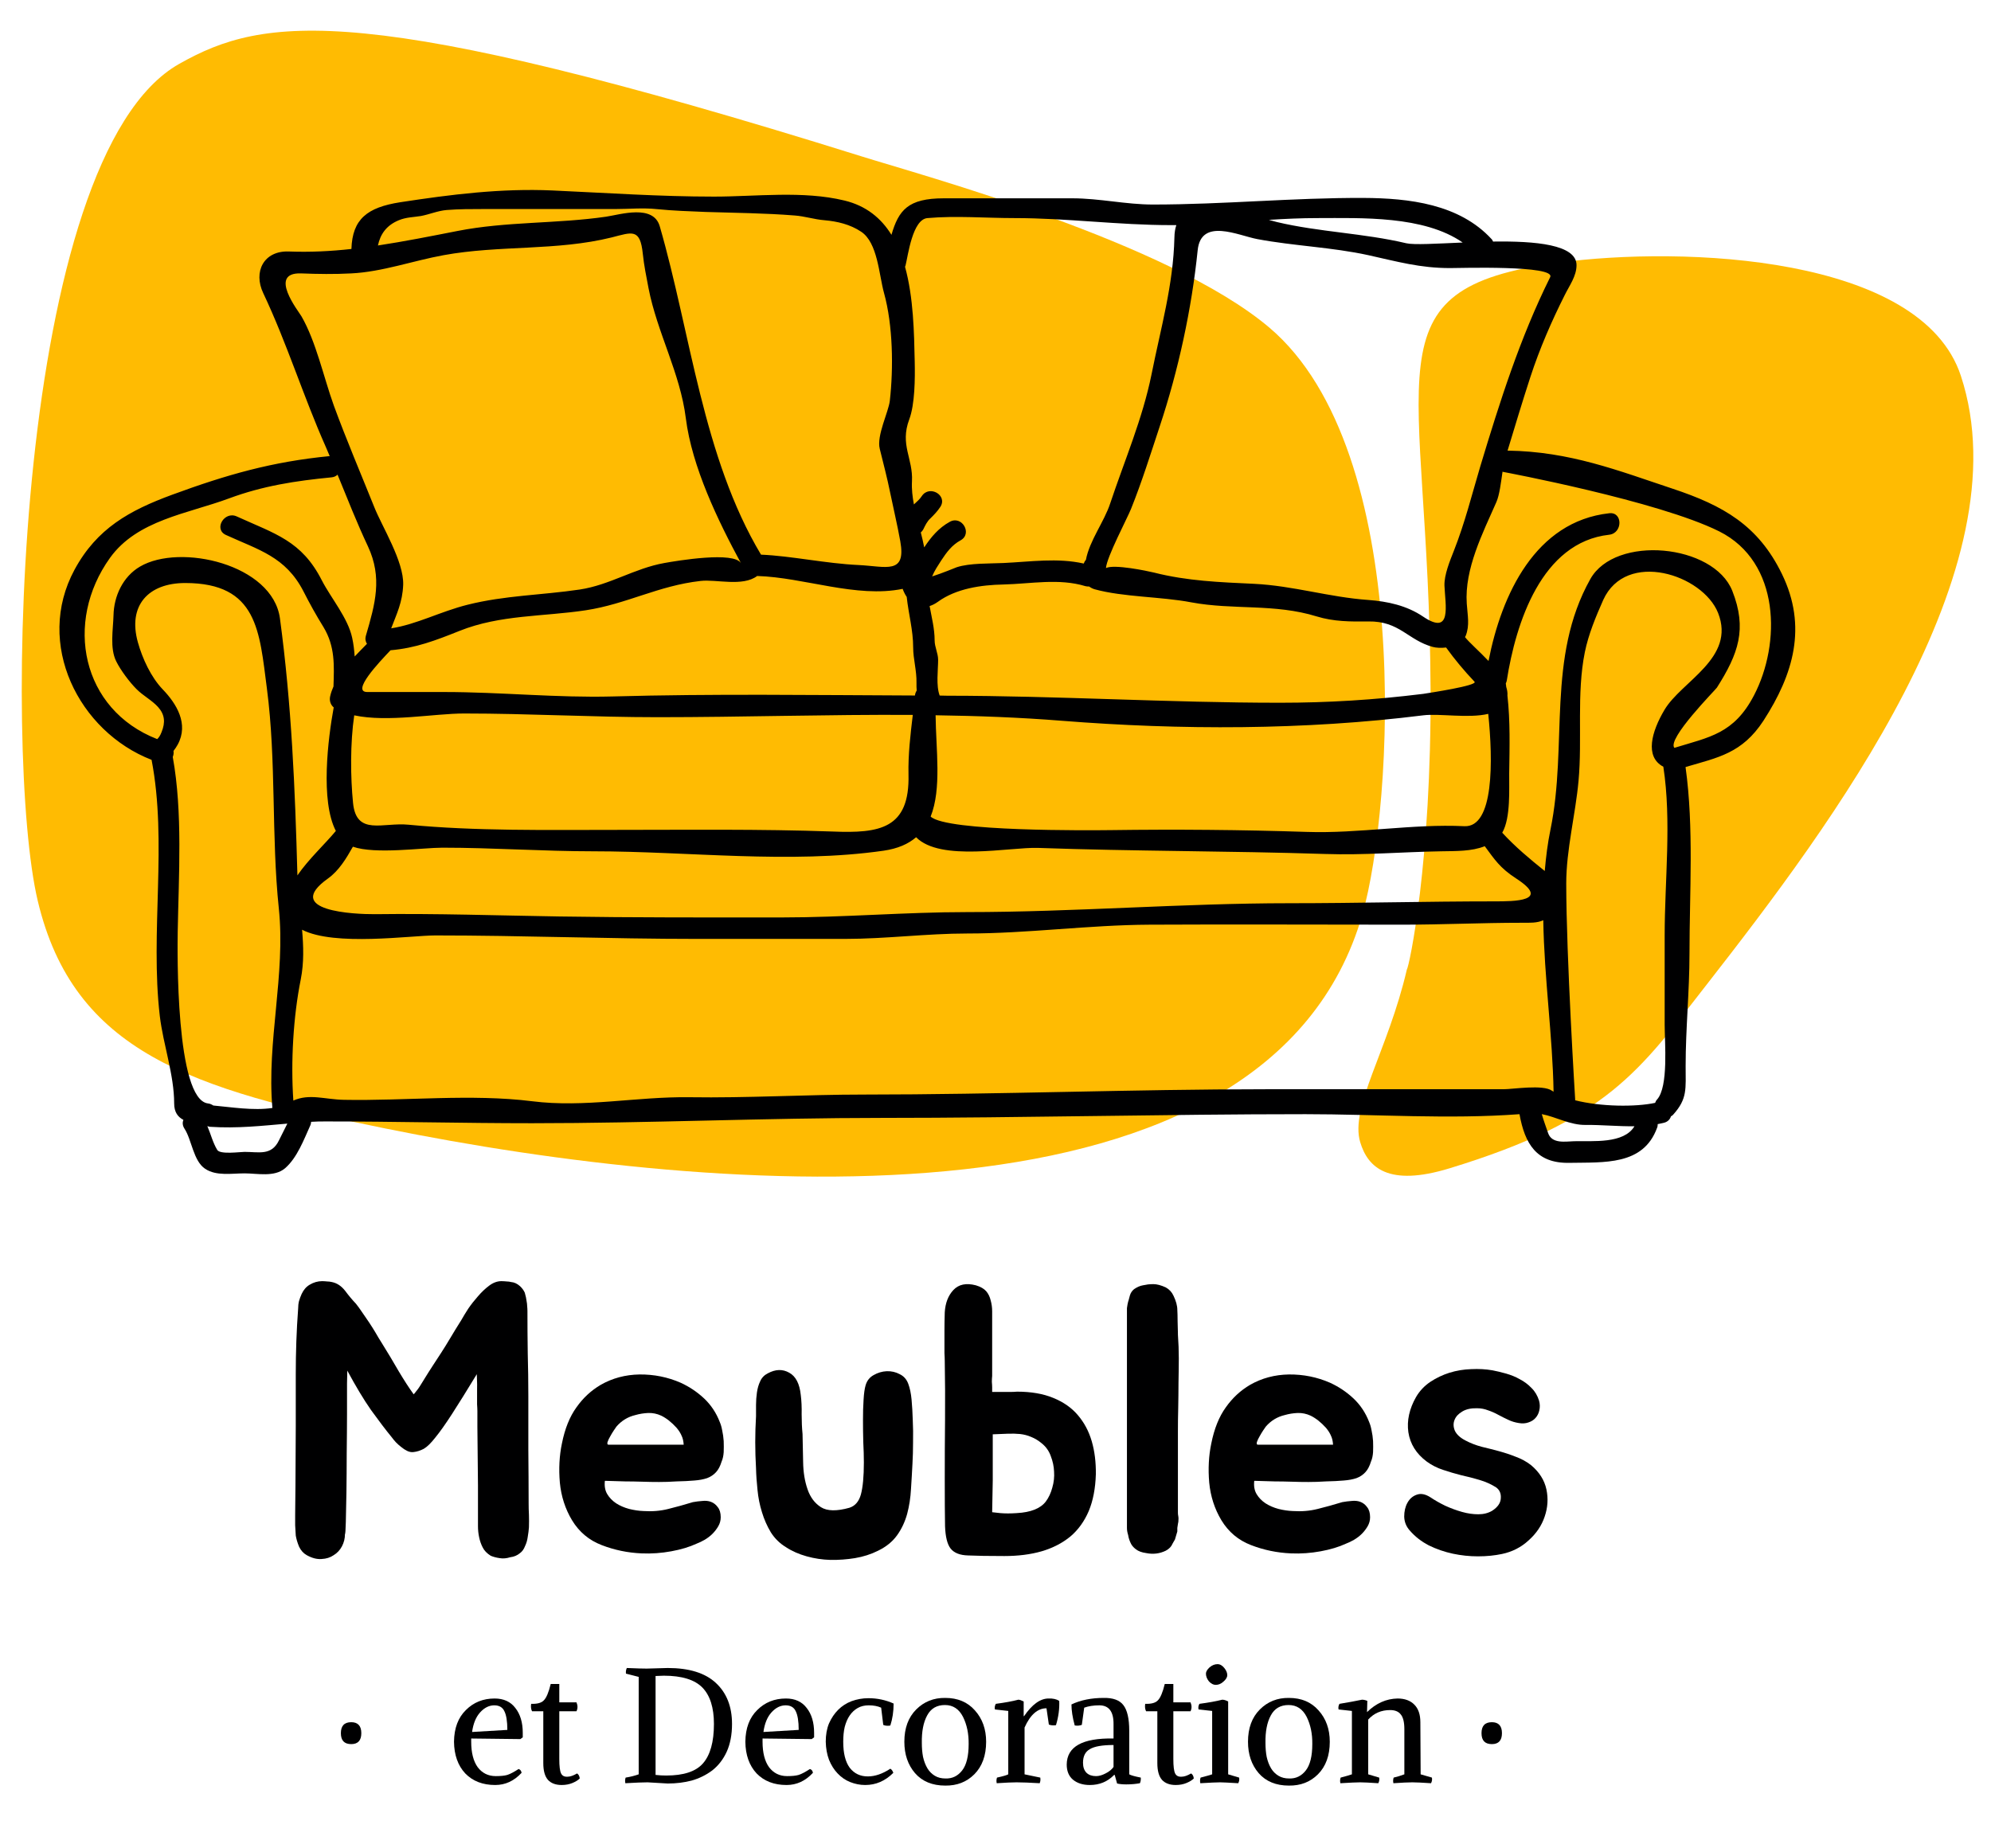 <?xml version="1.0" encoding="UTF-8"?>
<svg xmlns="http://www.w3.org/2000/svg" xmlns:xlink="http://www.w3.org/1999/xlink" width="140" zoomAndPan="magnify" viewBox="0 0 104.88 97.5" height="130" preserveAspectRatio="xMidYMid meet" version="1.0">
  <defs>
    <g></g>
    <clipPath id="bb671ddf96">
      <path d="M 71 13 L 104.555 13 L 104.555 63 L 71 63 Z M 71 13 " clip-rule="nonzero"></path>
    </clipPath>
    <clipPath id="71952b5723">
      <path d="M 71.281 62.695 L 69.395 13.871 L 106.016 12.457 L 107.902 61.281 Z M 71.281 62.695 " clip-rule="nonzero"></path>
    </clipPath>
    <clipPath id="e3d672a70b">
      <path d="M 71.281 62.695 L 69.395 13.871 L 106.016 12.457 L 107.902 61.281 Z M 71.281 62.695 " clip-rule="nonzero"></path>
    </clipPath>
  </defs>
  <g clip-path="url(#bb671ddf96)">
    <g clip-path="url(#71952b5723)">
      <g clip-path="url(#e3d672a70b)">
        <path fill="#ffbb02" d="M 75.383 36.289 C 75.434 45.461 74.262 50.98 74.133 51.145 C 73.145 55.406 71.113 58.406 71.676 60.258 C 72.078 61.59 73.156 62.617 76.383 61.629 C 84.754 59.074 86.41 56.469 89.945 51.938 C 96.523 43.504 106.691 29.992 103.352 19.828 C 101.266 13.473 88.719 12.961 82.102 13.859 C 71.836 15.254 75.297 19.422 75.383 36.289 Z M 75.383 36.289 " fill-opacity="1" fill-rule="nonzero"></path>
      </g>
    </g>
  </g>
  <path fill="#ffbb02" d="M 1.93 47.516 C 3.824 55.508 10.066 57.461 20.281 59.531 C 37.918 63.102 66.852 65.457 71.793 48.223 C 73.41 42.574 74.57 23.805 66.887 17.285 C 61.562 12.773 48.562 9.25 45.355 8.242 C 19.035 0.004 13.875 0.84 9.395 3.367 C 0.688 8.27 0.102 39.816 1.93 47.516 Z M 1.93 47.516 " fill-opacity="1" fill-rule="nonzero"></path>
  <path fill="#000001" d="M 14.305 58.445 C 14 54.941 15.008 51.414 14.645 47.926 C 14.242 44.066 14.52 40.184 14.016 36.32 C 13.621 33.312 13.535 30.754 9.707 30.754 C 7.75 30.754 6.672 31.953 7.211 33.879 C 7.449 34.734 7.902 35.719 8.52 36.363 C 9.25 37.121 9.906 38.184 9.312 39.277 C 9.25 39.387 9.176 39.504 9.09 39.613 C 9.109 39.723 9.09 39.832 9.051 39.93 C 9.582 42.852 9.363 46.203 9.312 49.148 C 9.297 50.09 9.188 58.016 10.914 58.207 C 11.027 58.219 11.109 58.266 11.191 58.316 C 12.09 58.395 13.309 58.598 14.305 58.445 Z M 14.656 60.145 C 14.805 59.848 14.953 59.555 15.094 59.27 C 13.777 59.383 12.461 59.535 11.008 59.438 C 10.957 59.434 10.922 59.414 10.875 59.402 C 11.059 59.828 11.164 60.277 11.398 60.66 C 11.555 60.91 12.594 60.762 12.84 60.762 C 13.598 60.762 14.262 60.977 14.656 60.145 Z M 19.238 33.527 C 19.727 31.852 20.117 30.477 19.344 28.82 C 18.762 27.582 18.262 26.309 17.742 25.039 C 17.664 25.113 17.562 25.168 17.426 25.18 C 15.531 25.363 13.801 25.629 12.012 26.293 C 9.832 27.102 7.176 27.43 5.742 29.426 C 3.305 32.824 4.234 37.43 8.23 38.988 C 8.309 38.918 8.391 38.805 8.461 38.617 C 8.668 38.109 8.633 37.695 8.277 37.297 C 7.957 36.941 7.484 36.699 7.141 36.352 C 6.773 35.984 6.301 35.355 6.07 34.887 C 5.723 34.195 5.906 33.207 5.926 32.465 C 5.945 31.445 6.422 30.414 7.324 29.887 C 9.438 28.645 14.316 29.766 14.703 32.617 C 15.32 37.195 15.5 41.574 15.625 46.176 C 16.211 45.32 17.102 44.5 17.652 43.832 C 16.828 42.246 17.238 38.957 17.539 37.316 C 17.367 37.176 17.301 36.945 17.352 36.73 C 17.391 36.551 17.453 36.379 17.527 36.211 C 17.562 35.102 17.617 34.105 17.004 33.086 C 16.621 32.469 16.27 31.836 15.941 31.188 C 14.996 29.359 13.582 29.012 11.855 28.219 C 11.191 27.918 11.77 26.941 12.426 27.242 C 14.457 28.168 15.848 28.52 16.914 30.617 C 17.402 31.562 18.285 32.59 18.512 33.641 C 18.586 33.973 18.621 34.301 18.645 34.629 C 18.859 34.402 19.074 34.184 19.293 33.961 C 19.215 33.844 19.188 33.699 19.238 33.527 Z M 34.977 29.699 C 35.652 29.578 38.668 29.07 39.02 29.715 C 37.801 27.465 36.43 24.621 36.109 22.066 C 35.812 19.676 34.594 17.539 34.141 15.199 C 34.027 14.594 33.902 14 33.84 13.387 C 33.699 12.035 33.285 12.246 32.203 12.523 C 29.289 13.246 26.281 12.922 23.332 13.461 C 21.738 13.75 20.086 14.344 18.461 14.422 C 17.578 14.469 16.707 14.457 15.82 14.422 C 14.051 14.359 15.684 16.418 15.84 16.688 C 16.613 18.035 17.004 19.887 17.543 21.387 C 18.207 23.199 18.961 24.965 19.68 26.754 C 20.086 27.777 21.242 29.613 21.203 30.844 C 21.168 31.777 20.855 32.391 20.57 33.145 C 21.93 32.93 23.148 32.266 24.59 31.902 C 26.582 31.402 28.488 31.398 30.512 31.098 C 32.102 30.859 33.398 29.98 34.977 29.699 Z M 45.215 29.805 C 46.672 29.875 47.738 30.328 47.418 28.547 C 47.262 27.68 47.062 26.852 46.887 25.996 C 46.727 25.203 46.531 24.469 46.336 23.676 C 46.16 22.98 46.801 21.727 46.867 21.141 C 47.062 19.418 47.035 17.16 46.559 15.449 C 46.293 14.492 46.23 12.801 45.355 12.223 C 44.777 11.836 44.098 11.676 43.418 11.617 C 42.883 11.574 42.379 11.406 41.852 11.367 C 40.293 11.242 38.711 11.23 37.145 11.18 C 36.297 11.145 35.43 11.117 34.582 11.031 C 33.844 10.953 33.125 11.027 32.383 11.027 C 31.383 11.027 30.375 11.027 29.371 11.027 C 28.062 11.027 26.754 11.027 25.449 11.027 C 24.805 11.027 24.137 11.027 23.496 11.078 C 23.031 11.117 22.59 11.309 22.137 11.395 C 21.715 11.461 21.363 11.457 20.973 11.617 C 20.301 11.895 19.996 12.367 19.871 12.949 C 21.262 12.738 22.652 12.461 24.066 12.184 C 26.641 11.676 29.305 11.809 31.906 11.43 C 32.668 11.316 34.395 10.762 34.734 11.938 C 36.367 17.582 37.008 24.137 40.074 29.258 C 41.672 29.324 43.5 29.727 45.215 29.805 Z M 48.078 37.711 C 43.59 37.684 39.082 37.832 34.625 37.832 C 31.219 37.832 27.828 37.637 24.414 37.637 C 22.832 37.637 20.387 38.113 18.621 37.734 C 18.406 39.191 18.422 41 18.559 42.359 C 18.734 44.109 20.133 43.367 21.488 43.504 C 25.008 43.844 28.766 43.777 32.316 43.777 C 36.152 43.777 40.016 43.727 43.852 43.863 C 46.336 43.965 47.922 43.719 47.852 40.855 C 47.828 39.801 47.953 38.758 48.078 37.711 Z M 48.285 36.426 C 48.273 36.301 48.27 36.164 48.273 36.023 C 48.289 35.383 48.098 34.762 48.098 34.152 C 48.098 33.238 47.852 32.383 47.758 31.488 C 47.672 31.363 47.602 31.219 47.543 31.062 C 45.102 31.562 42.348 30.457 39.871 30.383 C 39.105 30.961 37.707 30.547 36.883 30.645 C 34.66 30.895 32.988 31.863 30.836 32.191 C 28.598 32.531 26.32 32.422 24.18 33.277 C 22.91 33.785 21.859 34.188 20.535 34.301 C 19.93 34.938 18.445 36.504 19.312 36.504 C 20.672 36.504 22.023 36.504 23.375 36.504 C 26.312 36.504 29.32 36.816 32.246 36.738 C 37.555 36.59 42.875 36.668 48.191 36.688 C 48.203 36.586 48.238 36.5 48.285 36.426 Z M 61.977 11.875 C 61.879 11.875 61.781 11.875 61.688 11.875 C 58.918 11.875 56.215 11.504 53.445 11.504 C 51.93 11.504 50.352 11.371 48.852 11.504 C 48.059 11.57 47.828 13.48 47.695 14.008 C 47.691 14.031 47.676 14.051 47.668 14.07 C 48.117 15.691 48.148 17.566 48.18 19.082 C 48.199 19.965 48.191 21.324 47.891 22.125 C 47.387 23.465 48.098 24.184 48.035 25.387 C 48.012 25.797 48.062 26.207 48.137 26.609 C 48.285 26.473 48.445 26.336 48.551 26.172 C 48.953 25.559 49.93 26.125 49.531 26.738 C 49.383 26.965 49.199 27.156 49.008 27.344 C 48.832 27.504 48.734 27.715 48.633 27.922 C 48.594 27.992 48.551 28.047 48.5 28.086 C 48.57 28.352 48.629 28.613 48.68 28.871 C 48.68 28.871 48.684 28.867 48.691 28.859 C 49.047 28.32 49.449 27.844 50.027 27.527 C 50.668 27.168 51.238 28.148 50.602 28.5 C 50.137 28.754 49.859 29.137 49.574 29.57 C 49.41 29.828 49.219 30.105 49.098 30.406 C 49.621 30.242 50.34 29.941 50.395 29.922 C 51.086 29.695 52.133 29.734 52.859 29.699 C 54.285 29.633 55.707 29.414 57.094 29.727 C 57.121 29.652 57.156 29.586 57.207 29.535 C 57.402 28.504 58.172 27.527 58.492 26.547 C 59.246 24.285 60.195 22.09 60.668 19.75 C 61.152 17.316 61.816 15.047 61.875 12.535 C 61.879 12.273 61.914 12.059 61.977 11.875 Z M 74.105 12.832 C 74.512 12.926 75.695 12.852 77.078 12.793 C 75.023 11.367 71.738 11.504 69.418 11.504 C 68.566 11.504 67.711 11.543 66.855 11.598 C 66.992 11.637 67.133 11.676 67.273 11.711 C 69.5 12.242 71.844 12.297 74.105 12.832 Z M 74.992 36.602 C 75.312 36.551 77.891 36.164 77.703 35.961 C 77.156 35.383 76.668 34.801 76.203 34.156 C 75.949 34.188 75.688 34.176 75.5 34.125 C 74.18 33.766 73.754 32.754 72.098 32.781 C 71.164 32.793 70.281 32.793 69.379 32.516 C 67.148 31.828 64.988 32.188 62.762 31.773 C 61.145 31.465 59.199 31.504 57.66 31.082 C 57.547 31.047 57.457 30.996 57.371 30.938 C 57.316 30.938 57.258 30.938 57.191 30.922 C 55.785 30.492 54.309 30.797 52.859 30.832 C 51.684 30.855 50.363 31.043 49.395 31.75 C 49.246 31.855 49.105 31.926 48.965 31.969 C 49.074 32.57 49.23 33.164 49.23 33.781 C 49.23 34.133 49.414 34.457 49.414 34.805 C 49.414 35.352 49.297 36.164 49.496 36.691 C 49.625 36.691 49.758 36.699 49.887 36.699 C 55.742 36.703 61.578 37.07 67.438 37.07 C 69.988 37.07 72.434 36.918 74.965 36.605 C 74.965 36.605 74.977 36.602 74.992 36.602 Z M 77.16 43.582 C 78.734 43.664 78.68 40.113 78.426 37.656 C 77.387 37.906 75.848 37.625 74.992 37.734 C 68.746 38.516 62.195 38.516 55.93 38.02 C 53.727 37.844 51.508 37.762 49.281 37.73 C 49.297 39.516 49.609 41.605 49.02 43.074 C 49.848 43.875 57.492 43.801 58.523 43.789 C 61.965 43.742 65.41 43.77 68.852 43.883 C 71.605 43.977 74.449 43.449 77.16 43.582 Z M 78.766 47.547 C 79.785 47.547 81.758 47.547 79.898 46.34 C 79.023 45.773 78.758 45.328 78.242 44.637 C 77.547 44.914 76.734 44.891 75.934 44.906 C 73.883 44.941 71.871 45.117 69.812 45.047 C 64.766 44.883 59.715 44.906 54.684 44.727 C 53.207 44.676 49.531 45.469 48.254 44.164 C 47.84 44.52 47.289 44.766 46.535 44.875 C 41.594 45.582 36.23 44.906 31.238 44.906 C 28.586 44.906 25.938 44.715 23.273 44.715 C 22.23 44.715 19.734 45.078 18.551 44.664 C 18.195 45.293 17.816 45.926 17.238 46.34 C 14.816 48.066 18.648 48.23 19.715 48.223 C 22.949 48.18 26.195 48.293 29.434 48.344 C 33.348 48.406 37.258 48.395 41.18 48.395 C 44.438 48.395 47.703 48.113 50.941 48.113 C 56.598 48.113 62.27 47.645 67.945 47.645 C 71.555 47.645 75.16 47.547 78.766 47.547 Z M 81.691 14.621 C 82.008 13.98 76.891 14.141 76.406 14.141 C 74.828 14.141 73.641 13.801 72.105 13.461 C 70.18 13.039 68.184 12.977 66.25 12.613 C 65.258 12.43 63.277 11.461 63.102 13.203 C 62.785 16.305 62.082 19.543 61.098 22.5 C 60.617 23.953 60.156 25.43 59.586 26.848 C 59.395 27.328 58.301 29.395 58.266 29.965 C 58.699 29.75 60.441 30.117 60.797 30.203 C 62.566 30.652 64.273 30.711 66.086 30.797 C 68.141 30.898 70.047 31.504 72.098 31.648 C 73.117 31.723 74.129 31.941 74.992 32.527 C 76.527 33.559 76.16 31.926 76.117 30.895 C 76.098 30.32 76.406 29.582 76.613 29.055 C 77.199 27.566 77.551 26.133 78.004 24.609 C 79.043 21.168 80.094 17.84 81.691 14.621 Z M 81.785 57.535 C 81.816 57.551 81.844 57.57 81.871 57.586 C 81.824 54.691 81.379 51.605 81.328 48.543 C 81 48.695 80.621 48.676 80.18 48.676 C 78.086 48.676 75.988 48.777 73.895 48.777 C 69.441 48.777 65 48.754 60.555 48.777 C 57.352 48.793 54.137 49.242 50.941 49.242 C 48.809 49.242 46.66 49.527 44.508 49.527 C 41.895 49.527 39.285 49.527 36.676 49.527 C 32.082 49.527 27.488 49.344 22.898 49.344 C 21.613 49.344 17.582 49.93 15.871 49.043 C 15.945 49.91 15.977 50.773 15.801 51.664 C 15.406 53.629 15.27 56.004 15.41 58.055 C 16.27 57.672 17.078 58 18.086 58.016 C 21.312 58.078 24.805 57.691 27.996 58.09 C 30.77 58.441 33.527 57.84 36.297 57.879 C 39.367 57.926 42.426 57.738 45.492 57.738 C 52.582 57.738 59.664 57.457 66.754 57.457 C 70.914 57.457 75.078 57.457 79.238 57.457 C 79.727 57.457 81.316 57.195 81.785 57.535 Z M 86.137 59.41 C 85.281 59.422 84.402 59.332 83.578 59.34 C 82.754 59.359 81.992 58.91 81.25 58.77 C 81.344 59.105 81.469 59.434 81.578 59.754 C 81.773 60.363 82.523 60.207 82.965 60.199 C 83.945 60.176 85.574 60.348 86.137 59.41 Z M 87.715 37.453 C 88.605 35.934 91.492 34.723 90.547 32.332 C 89.738 30.301 85.691 28.992 84.488 31.652 C 84.098 32.531 83.711 33.461 83.52 34.402 C 83.078 36.586 83.391 38.977 83.188 41.188 C 83.027 42.965 82.539 44.82 82.539 46.602 C 82.539 50.418 83.012 58.023 83.012 58.023 C 83.012 58.027 83.004 58.031 83.004 58.039 C 84.352 58.379 86.176 58.402 87.227 58.176 C 87.25 58.113 87.277 58.055 87.328 58 C 87.941 57.32 87.73 54.992 87.73 54.059 C 87.73 52.484 87.73 50.91 87.73 49.344 C 87.73 46.461 88.102 43.305 87.66 40.445 C 86.656 39.914 87.051 38.574 87.715 37.453 Z M 92.441 36.68 C 93.859 33.961 93.84 29.648 90.609 28.031 C 87.391 26.422 79.238 24.898 79.238 24.898 C 79.219 24.898 79.199 24.887 79.18 24.879 C 79.098 25.438 79.023 26.098 78.855 26.484 C 78.137 28.117 77.168 30.012 77.293 31.836 C 77.332 32.457 77.461 32.98 77.234 33.547 C 77.223 33.566 77.207 33.586 77.199 33.605 C 77.406 33.875 77.941 34.34 78.441 34.867 C 79.125 31.359 80.914 27.504 84.805 27.074 C 85.527 26.988 85.523 28.125 84.805 28.207 C 81.238 28.602 79.879 32.859 79.402 35.906 C 79.395 35.961 79.371 36 79.352 36.047 C 79.363 36.109 79.371 36.176 79.375 36.238 C 79.426 36.391 79.449 36.547 79.438 36.691 C 79.59 38.059 79.551 39.387 79.531 40.801 C 79.52 41.566 79.621 43.137 79.164 43.926 C 79.859 44.68 80.609 45.305 81.406 45.945 C 81.469 45.207 81.559 44.48 81.707 43.766 C 82.629 39.277 81.488 34.691 83.809 30.547 C 85.125 28.195 90.316 28.695 91.297 31.168 C 92.09 33.176 91.617 34.488 90.484 36.273 C 90.402 36.398 87.84 38.98 88.242 39.449 C 90.094 38.879 91.383 38.711 92.441 36.68 Z M 93.914 30.277 C 95.262 33.051 94.527 35.566 92.938 38.02 C 91.812 39.742 90.543 39.957 88.844 40.457 C 88.836 40.465 88.836 40.465 88.832 40.469 C 89.277 43.664 89.039 47.094 89.039 50.305 C 89.039 52.281 88.836 54.262 88.836 56.227 C 88.836 57.445 88.938 57.953 88.18 58.797 C 88.141 58.844 88.102 58.859 88.062 58.887 C 88.012 59.043 87.895 59.176 87.691 59.227 C 87.586 59.258 87.473 59.27 87.363 59.297 C 87.363 59.359 87.359 59.426 87.328 59.496 C 86.598 61.492 84.535 61.305 82.703 61.34 C 80.965 61.375 80.355 60.328 80.074 58.773 C 76.355 59.051 72.508 58.773 68.793 58.773 C 61.34 58.773 53.898 58.969 46.457 58.969 C 40.289 58.969 34.141 59.25 27.996 59.25 C 24.379 59.25 20.758 59.156 17.141 59.156 C 16.875 59.156 16.609 59.156 16.348 59.176 C 16.344 59.234 16.336 59.289 16.312 59.348 C 15.965 60.113 15.613 61.074 14.969 61.629 C 14.406 62.105 13.508 61.895 12.84 61.895 C 12.164 61.895 11.348 62.047 10.762 61.656 C 10.133 61.242 10.059 60.133 9.668 59.535 C 9.562 59.371 9.555 59.211 9.613 59.074 C 9.324 58.922 9.125 58.672 9.125 58.207 C 9.125 56.695 8.547 55.105 8.367 53.59 C 7.852 49.18 8.773 44.43 7.934 40.082 C 4.098 38.594 1.758 33.957 3.871 30.051 C 5.051 27.871 6.77 26.926 9.016 26.098 C 11.906 25.035 14.289 24.355 17.328 24.059 C 17.262 23.902 17.191 23.742 17.125 23.582 C 15.934 20.902 15.078 18.117 13.824 15.465 C 13.285 14.336 13.848 13.223 15.16 13.266 C 16.285 13.309 17.387 13.254 18.473 13.133 C 18.523 11.559 19.301 10.941 21.047 10.668 C 23.727 10.258 26.352 9.926 29.078 10.047 C 31.93 10.176 34.723 10.371 37.594 10.371 C 39.812 10.371 42.285 10.047 44.473 10.578 C 45.629 10.855 46.418 11.52 46.953 12.387 C 47.332 11.09 47.82 10.461 49.715 10.461 C 51.977 10.461 54.238 10.461 56.496 10.461 C 57.922 10.461 59.32 10.789 60.742 10.789 C 64.465 10.789 68.121 10.426 71.852 10.441 C 74.254 10.453 76.898 10.762 78.602 12.613 C 78.641 12.648 78.656 12.699 78.68 12.742 C 80.91 12.711 83.082 12.895 83.082 13.988 C 83.082 14.566 82.703 15.07 82.461 15.562 C 81.758 16.961 81.137 18.391 80.648 19.887 C 80.23 21.172 79.836 22.477 79.445 23.77 C 82.738 23.816 85.277 24.824 88.156 25.781 C 90.812 26.664 92.664 27.707 93.914 30.277 " fill-opacity="1" fill-rule="nonzero"></path>
  <g fill="#000001" fill-opacity="1">
    <g transform="translate(14.694, 82.019)">
      <g>
        <path d="M 13.141 -1.453 C 13.129 -1.297 13.109 -1.129 13.078 -0.953 C 13.055 -0.773 13.008 -0.613 12.938 -0.469 C 12.875 -0.301 12.785 -0.176 12.672 -0.094 C 12.523 0.031 12.352 0.102 12.156 0.125 C 11.957 0.188 11.77 0.203 11.594 0.172 C 11.426 0.148 11.27 0.109 11.125 0.047 C 10.926 -0.078 10.785 -0.223 10.703 -0.391 C 10.617 -0.555 10.555 -0.734 10.516 -0.922 C 10.473 -1.117 10.453 -1.316 10.453 -1.516 C 10.453 -1.723 10.453 -1.91 10.453 -2.078 L 10.453 -3.672 L 10.422 -6.766 C 10.422 -6.984 10.422 -7.148 10.422 -7.266 C 10.422 -7.391 10.422 -7.5 10.422 -7.594 C 10.422 -7.695 10.414 -7.812 10.406 -7.938 C 10.406 -8.07 10.406 -8.258 10.406 -8.5 C 10.406 -8.539 10.406 -8.613 10.406 -8.719 C 10.414 -8.82 10.41 -9.094 10.391 -9.531 C 9.859 -8.656 9.422 -7.953 9.078 -7.422 C 8.734 -6.891 8.441 -6.477 8.203 -6.188 C 7.973 -5.895 7.77 -5.695 7.594 -5.594 C 7.414 -5.5 7.234 -5.441 7.047 -5.422 C 6.941 -5.41 6.832 -5.43 6.719 -5.484 C 6.613 -5.535 6.508 -5.602 6.406 -5.688 C 6.301 -5.77 6.207 -5.852 6.125 -5.938 C 6.039 -6.031 5.969 -6.117 5.906 -6.203 C 5.582 -6.598 5.219 -7.078 4.812 -7.641 C 4.414 -8.211 4 -8.906 3.562 -9.719 C 3.562 -9.707 3.555 -9.484 3.547 -9.047 C 3.547 -8.617 3.547 -8.082 3.547 -7.438 C 3.547 -6.801 3.539 -6.113 3.531 -5.375 C 3.531 -4.633 3.523 -3.945 3.516 -3.312 C 3.504 -2.688 3.492 -2.16 3.484 -1.734 C 3.473 -1.305 3.457 -1.094 3.438 -1.094 C 3.438 -0.863 3.383 -0.648 3.281 -0.453 C 3.176 -0.254 3.031 -0.098 2.844 0.016 C 2.664 0.141 2.453 0.207 2.203 0.219 C 1.961 0.238 1.703 0.172 1.422 0.016 C 1.242 -0.086 1.109 -0.238 1.016 -0.438 C 0.93 -0.645 0.875 -0.836 0.844 -1.016 C 0.832 -1.203 0.82 -1.383 0.812 -1.562 C 0.812 -1.738 0.812 -1.922 0.812 -2.109 L 0.828 -3.688 L 0.844 -6.797 L 0.844 -9.516 C 0.844 -10.691 0.883 -11.848 0.969 -12.984 C 0.969 -13.129 0.984 -13.266 1.016 -13.391 C 1.055 -13.523 1.102 -13.648 1.156 -13.766 C 1.258 -13.984 1.398 -14.145 1.578 -14.25 C 1.785 -14.375 2.004 -14.438 2.234 -14.438 C 2.328 -14.438 2.414 -14.43 2.5 -14.422 C 2.582 -14.422 2.664 -14.41 2.75 -14.391 C 3.02 -14.336 3.254 -14.18 3.453 -13.922 C 3.648 -13.66 3.836 -13.438 4.016 -13.25 C 4.117 -13.125 4.227 -12.973 4.344 -12.797 C 4.469 -12.617 4.594 -12.438 4.719 -12.25 C 4.844 -12.062 4.957 -11.879 5.062 -11.703 C 5.164 -11.523 5.258 -11.367 5.344 -11.234 C 5.695 -10.672 6.008 -10.148 6.281 -9.672 C 6.562 -9.203 6.82 -8.801 7.062 -8.469 C 7.102 -8.508 7.148 -8.566 7.203 -8.641 C 7.266 -8.711 7.32 -8.789 7.375 -8.875 C 7.438 -8.969 7.488 -9.051 7.531 -9.125 C 7.582 -9.207 7.625 -9.273 7.656 -9.328 C 7.789 -9.547 7.926 -9.758 8.062 -9.969 C 8.195 -10.176 8.344 -10.398 8.5 -10.641 C 8.656 -10.879 8.816 -11.141 8.984 -11.422 C 9.148 -11.703 9.348 -12.023 9.578 -12.391 C 9.672 -12.555 9.789 -12.754 9.938 -12.984 C 10.094 -13.211 10.266 -13.43 10.453 -13.641 C 10.641 -13.859 10.836 -14.047 11.047 -14.203 C 11.254 -14.359 11.469 -14.438 11.688 -14.438 C 11.789 -14.438 11.883 -14.43 11.969 -14.422 C 12.051 -14.422 12.129 -14.41 12.203 -14.391 C 12.367 -14.379 12.523 -14.305 12.672 -14.172 C 12.785 -14.066 12.867 -13.953 12.922 -13.828 C 12.973 -13.648 13.004 -13.504 13.016 -13.391 C 13.035 -13.297 13.047 -13.207 13.047 -13.125 C 13.055 -13.039 13.062 -12.957 13.062 -12.875 C 13.062 -12.125 13.066 -11.375 13.078 -10.625 C 13.098 -9.883 13.109 -9.141 13.109 -8.391 C 13.109 -7.461 13.109 -6.516 13.109 -5.547 C 13.117 -4.578 13.125 -3.633 13.125 -2.719 C 13.125 -2.531 13.129 -2.328 13.141 -2.109 C 13.148 -1.891 13.148 -1.672 13.141 -1.453 Z M 13.141 -1.453 "></path>
      </g>
    </g>
  </g>
  <g fill="#000001" fill-opacity="1">
    <g transform="translate(28.668, 82.019)">
      <g>
        <path d="M 7.812 -2.781 C 7.977 -2.812 8.145 -2.832 8.312 -2.844 C 8.477 -2.863 8.629 -2.848 8.766 -2.797 C 8.91 -2.742 9.031 -2.648 9.125 -2.516 C 9.227 -2.391 9.281 -2.211 9.281 -1.984 C 9.281 -1.816 9.238 -1.66 9.156 -1.516 C 9.07 -1.367 8.969 -1.234 8.844 -1.109 C 8.727 -0.992 8.594 -0.891 8.438 -0.797 C 8.289 -0.711 8.148 -0.645 8.016 -0.594 C 7.629 -0.414 7.18 -0.281 6.672 -0.188 C 6.16 -0.094 5.641 -0.055 5.109 -0.078 C 4.379 -0.109 3.676 -0.254 3 -0.516 C 2.332 -0.773 1.812 -1.211 1.438 -1.828 C 1.082 -2.422 0.867 -3.082 0.797 -3.812 C 0.734 -4.539 0.77 -5.227 0.906 -5.875 C 1.062 -6.656 1.316 -7.289 1.672 -7.781 C 2.023 -8.281 2.453 -8.676 2.953 -8.969 C 3.566 -9.32 4.25 -9.504 5 -9.516 C 5.758 -9.523 6.484 -9.379 7.172 -9.078 C 7.629 -8.867 8.039 -8.594 8.406 -8.25 C 8.77 -7.906 9.047 -7.488 9.234 -7 C 9.285 -6.883 9.328 -6.738 9.359 -6.562 C 9.398 -6.383 9.426 -6.195 9.438 -6 C 9.445 -5.801 9.445 -5.609 9.438 -5.422 C 9.426 -5.234 9.391 -5.066 9.328 -4.922 C 9.254 -4.68 9.156 -4.492 9.031 -4.359 C 8.906 -4.223 8.75 -4.117 8.562 -4.047 C 8.375 -3.984 8.148 -3.941 7.891 -3.922 C 7.629 -3.898 7.316 -3.883 6.953 -3.875 C 6.617 -3.852 6.312 -3.844 6.031 -3.844 C 5.75 -3.844 5.457 -3.848 5.156 -3.859 C 4.863 -3.867 4.555 -3.875 4.234 -3.875 C 3.922 -3.883 3.566 -3.895 3.172 -3.906 C 3.141 -3.633 3.18 -3.398 3.297 -3.203 C 3.41 -3.016 3.566 -2.852 3.766 -2.719 C 3.961 -2.594 4.191 -2.492 4.453 -2.422 C 4.711 -2.359 4.961 -2.32 5.203 -2.312 C 5.66 -2.281 6.098 -2.316 6.516 -2.422 C 6.93 -2.523 7.363 -2.645 7.812 -2.781 Z M 6.953 -6.703 C 6.691 -6.992 6.422 -7.207 6.141 -7.344 C 5.922 -7.445 5.691 -7.492 5.453 -7.484 C 5.223 -7.473 5 -7.438 4.781 -7.375 C 4.383 -7.281 4.051 -7.078 3.781 -6.766 C 3.758 -6.734 3.711 -6.664 3.641 -6.562 C 3.578 -6.469 3.516 -6.363 3.453 -6.25 C 3.391 -6.145 3.344 -6.047 3.312 -5.953 C 3.289 -5.859 3.305 -5.812 3.359 -5.812 L 7.328 -5.812 C 7.316 -6 7.281 -6.156 7.219 -6.281 C 7.164 -6.414 7.078 -6.555 6.953 -6.703 Z M 6.953 -6.703 "></path>
      </g>
    </g>
  </g>
  <g fill="#000001" fill-opacity="1">
    <g transform="translate(38.936, 82.019)">
      <g>
        <path d="M 9.125 -4.812 C 9.102 -4.375 9.078 -3.926 9.047 -3.469 C 9.023 -3.02 8.957 -2.582 8.844 -2.156 C 8.727 -1.738 8.551 -1.363 8.312 -1.031 C 8.07 -0.695 7.738 -0.426 7.312 -0.219 C 6.938 -0.031 6.531 0.098 6.094 0.172 C 5.664 0.242 5.234 0.273 4.797 0.266 C 4.367 0.254 3.953 0.191 3.547 0.078 C 3.141 -0.035 2.773 -0.195 2.453 -0.406 C 2.129 -0.602 1.863 -0.863 1.656 -1.188 C 1.457 -1.52 1.301 -1.875 1.188 -2.25 C 1.07 -2.625 0.992 -3.016 0.953 -3.422 C 0.91 -3.828 0.883 -4.207 0.875 -4.562 C 0.82 -5.488 0.82 -6.406 0.875 -7.312 C 0.875 -7.488 0.875 -7.688 0.875 -7.906 C 0.875 -8.125 0.891 -8.344 0.922 -8.562 C 0.953 -8.781 1.008 -8.977 1.094 -9.156 C 1.176 -9.344 1.312 -9.484 1.5 -9.578 C 1.906 -9.797 2.281 -9.805 2.625 -9.609 C 2.969 -9.422 3.172 -9.031 3.234 -8.438 C 3.273 -8.133 3.289 -7.789 3.281 -7.406 C 3.281 -7.031 3.297 -6.688 3.328 -6.375 C 3.336 -5.914 3.348 -5.422 3.359 -4.891 C 3.367 -4.359 3.445 -3.879 3.594 -3.453 C 3.738 -3.035 3.973 -2.723 4.297 -2.516 C 4.629 -2.305 5.129 -2.297 5.797 -2.484 C 6.098 -2.578 6.301 -2.812 6.406 -3.188 C 6.508 -3.57 6.562 -4.133 6.562 -4.875 C 6.562 -5.195 6.551 -5.555 6.531 -5.953 C 6.52 -6.348 6.516 -6.734 6.516 -7.109 C 6.516 -7.492 6.523 -7.852 6.547 -8.188 C 6.566 -8.52 6.602 -8.773 6.656 -8.953 C 6.727 -9.191 6.867 -9.367 7.078 -9.484 C 7.297 -9.609 7.523 -9.676 7.766 -9.688 C 8.016 -9.695 8.242 -9.645 8.453 -9.531 C 8.672 -9.426 8.82 -9.254 8.906 -9.016 C 8.988 -8.797 9.047 -8.52 9.078 -8.188 C 9.109 -7.852 9.129 -7.492 9.141 -7.109 C 9.16 -6.734 9.164 -6.344 9.156 -5.938 C 9.156 -5.539 9.145 -5.164 9.125 -4.812 Z M 9.125 -4.812 "></path>
      </g>
    </g>
  </g>
  <g fill="#000001" fill-opacity="1">
    <g transform="translate(48.92, 82.019)">
      <g>
        <path d="M 0.844 -12.797 C 0.875 -13.285 1.023 -13.676 1.297 -13.969 C 1.578 -14.27 1.973 -14.352 2.484 -14.219 C 2.734 -14.145 2.914 -14.039 3.031 -13.906 C 3.145 -13.77 3.223 -13.609 3.266 -13.422 C 3.316 -13.242 3.344 -13.051 3.344 -12.844 C 3.344 -12.633 3.344 -12.43 3.344 -12.234 L 3.344 -9.438 C 3.332 -9.332 3.328 -9.227 3.328 -9.125 C 3.336 -9.02 3.344 -8.926 3.344 -8.844 L 3.344 -8.594 L 3.844 -8.594 C 3.988 -8.594 4.133 -8.594 4.281 -8.594 C 4.426 -8.594 4.551 -8.598 4.656 -8.609 C 5.395 -8.609 6.031 -8.5 6.562 -8.281 C 7.102 -8.062 7.535 -7.758 7.859 -7.375 C 8.191 -6.988 8.438 -6.531 8.594 -6 C 8.75 -5.469 8.82 -4.883 8.812 -4.25 C 8.789 -3.5 8.664 -2.852 8.438 -2.312 C 8.207 -1.77 7.883 -1.32 7.469 -0.969 C 7.051 -0.625 6.547 -0.363 5.953 -0.188 C 5.367 -0.02 4.711 0.062 3.984 0.062 C 3.148 0.062 2.516 0.051 2.078 0.031 C 1.648 0.02 1.344 -0.098 1.156 -0.328 C 0.977 -0.555 0.879 -0.953 0.859 -1.516 C 0.848 -2.086 0.844 -2.922 0.844 -4.016 C 0.844 -5.066 0.848 -6.102 0.859 -7.125 C 0.867 -8.156 0.863 -9.188 0.844 -10.219 C 0.844 -10.352 0.836 -10.492 0.828 -10.641 C 0.828 -10.797 0.828 -10.969 0.828 -11.156 C 0.828 -11.344 0.828 -11.566 0.828 -11.828 C 0.828 -12.098 0.832 -12.422 0.844 -12.797 Z M 4.641 -2.203 C 5.379 -2.242 5.891 -2.445 6.172 -2.812 C 6.328 -3.02 6.441 -3.266 6.516 -3.547 C 6.598 -3.828 6.629 -4.109 6.609 -4.391 C 6.598 -4.672 6.539 -4.941 6.438 -5.203 C 6.344 -5.473 6.188 -5.695 5.969 -5.875 C 5.781 -6.031 5.594 -6.145 5.406 -6.219 C 5.219 -6.301 5.02 -6.352 4.812 -6.375 C 4.613 -6.395 4.398 -6.398 4.172 -6.391 C 3.941 -6.379 3.676 -6.367 3.375 -6.359 L 3.375 -3.922 L 3.344 -2.25 C 3.477 -2.238 3.617 -2.223 3.766 -2.203 C 4.023 -2.18 4.316 -2.18 4.641 -2.203 Z M 4.641 -2.203 "></path>
      </g>
    </g>
  </g>
  <g fill="#000001" fill-opacity="1">
    <g transform="translate(58.56, 82.019)">
      <g>
        <path d="M 3.5 -1.625 C 3.488 -1.551 3.477 -1.484 3.469 -1.422 C 3.469 -1.367 3.469 -1.305 3.469 -1.234 L 3.344 -0.812 C 3.312 -0.758 3.289 -0.723 3.281 -0.703 L 3.219 -0.594 C 3.156 -0.438 3.035 -0.312 2.859 -0.219 C 2.535 -0.062 2.191 -0.02 1.828 -0.094 C 1.598 -0.125 1.414 -0.191 1.281 -0.297 C 1.145 -0.398 1.051 -0.516 1 -0.641 C 0.938 -0.773 0.895 -0.91 0.875 -1.047 C 0.832 -1.18 0.812 -1.305 0.812 -1.422 L 0.812 -12.75 C 0.812 -12.852 0.812 -12.941 0.812 -13.016 C 0.82 -13.086 0.832 -13.156 0.844 -13.219 C 0.863 -13.312 0.883 -13.391 0.906 -13.453 C 0.926 -13.523 0.945 -13.602 0.969 -13.688 C 1.008 -13.82 1.082 -13.93 1.188 -14.016 C 1.352 -14.129 1.508 -14.195 1.656 -14.219 C 1.75 -14.238 1.836 -14.254 1.922 -14.266 C 2.004 -14.273 2.098 -14.281 2.203 -14.281 C 2.391 -14.281 2.609 -14.223 2.859 -14.109 C 3.047 -14.004 3.18 -13.859 3.266 -13.672 C 3.398 -13.398 3.469 -13.148 3.469 -12.922 C 3.477 -12.785 3.484 -12.582 3.484 -12.312 C 3.492 -12.039 3.5 -11.836 3.5 -11.703 L 3.5 -11.625 C 3.531 -11.188 3.547 -10.77 3.547 -10.375 C 3.547 -9.977 3.539 -9.547 3.531 -9.078 C 3.531 -8.617 3.523 -8.176 3.516 -7.75 C 3.504 -7.32 3.5 -6.898 3.5 -6.484 L 3.5 -2.234 C 3.5 -2.172 3.504 -2.113 3.516 -2.062 C 3.523 -2.02 3.531 -1.973 3.531 -1.922 C 3.531 -1.785 3.52 -1.688 3.5 -1.625 Z M 3.5 -1.625 "></path>
      </g>
    </g>
  </g>
  <g fill="#000001" fill-opacity="1">
    <g transform="translate(62.914, 82.019)">
      <g>
        <path d="M 7.812 -2.781 C 7.977 -2.812 8.145 -2.832 8.312 -2.844 C 8.477 -2.863 8.629 -2.848 8.766 -2.797 C 8.91 -2.742 9.031 -2.648 9.125 -2.516 C 9.227 -2.391 9.281 -2.211 9.281 -1.984 C 9.281 -1.816 9.238 -1.66 9.156 -1.516 C 9.07 -1.367 8.969 -1.234 8.844 -1.109 C 8.727 -0.992 8.594 -0.891 8.438 -0.797 C 8.289 -0.711 8.148 -0.645 8.016 -0.594 C 7.629 -0.414 7.18 -0.281 6.672 -0.188 C 6.16 -0.094 5.641 -0.055 5.109 -0.078 C 4.379 -0.109 3.676 -0.254 3 -0.516 C 2.332 -0.773 1.812 -1.211 1.438 -1.828 C 1.082 -2.422 0.867 -3.082 0.797 -3.812 C 0.734 -4.539 0.77 -5.227 0.906 -5.875 C 1.062 -6.656 1.316 -7.289 1.672 -7.781 C 2.023 -8.281 2.453 -8.676 2.953 -8.969 C 3.566 -9.32 4.25 -9.504 5 -9.516 C 5.758 -9.523 6.484 -9.379 7.172 -9.078 C 7.629 -8.867 8.039 -8.594 8.406 -8.25 C 8.77 -7.906 9.047 -7.488 9.234 -7 C 9.285 -6.883 9.328 -6.738 9.359 -6.562 C 9.398 -6.383 9.426 -6.195 9.438 -6 C 9.445 -5.801 9.445 -5.609 9.438 -5.422 C 9.426 -5.234 9.391 -5.066 9.328 -4.922 C 9.254 -4.68 9.156 -4.492 9.031 -4.359 C 8.906 -4.223 8.75 -4.117 8.562 -4.047 C 8.375 -3.984 8.148 -3.941 7.891 -3.922 C 7.629 -3.898 7.316 -3.883 6.953 -3.875 C 6.617 -3.852 6.312 -3.844 6.031 -3.844 C 5.75 -3.844 5.457 -3.848 5.156 -3.859 C 4.863 -3.867 4.555 -3.875 4.234 -3.875 C 3.922 -3.883 3.566 -3.895 3.172 -3.906 C 3.141 -3.633 3.18 -3.398 3.297 -3.203 C 3.41 -3.016 3.566 -2.852 3.766 -2.719 C 3.961 -2.594 4.191 -2.492 4.453 -2.422 C 4.711 -2.359 4.961 -2.32 5.203 -2.312 C 5.66 -2.281 6.098 -2.316 6.516 -2.422 C 6.93 -2.523 7.363 -2.645 7.812 -2.781 Z M 6.953 -6.703 C 6.691 -6.992 6.422 -7.207 6.141 -7.344 C 5.922 -7.445 5.691 -7.492 5.453 -7.484 C 5.223 -7.473 5 -7.438 4.781 -7.375 C 4.383 -7.281 4.051 -7.078 3.781 -6.766 C 3.758 -6.734 3.711 -6.664 3.641 -6.562 C 3.578 -6.469 3.516 -6.363 3.453 -6.25 C 3.391 -6.145 3.344 -6.047 3.312 -5.953 C 3.289 -5.859 3.305 -5.812 3.359 -5.812 L 7.328 -5.812 C 7.316 -6 7.281 -6.156 7.219 -6.281 C 7.164 -6.414 7.078 -6.555 6.953 -6.703 Z M 6.953 -6.703 "></path>
      </g>
    </g>
  </g>
  <g fill="#000001" fill-opacity="1">
    <g transform="translate(73.182, 82.019)">
      <g>
        <path d="M 5.656 -3.562 C 5.395 -3.727 5.102 -3.859 4.781 -3.953 C 4.469 -4.047 4.145 -4.129 3.812 -4.203 C 3.488 -4.285 3.172 -4.379 2.859 -4.484 C 2.547 -4.586 2.258 -4.734 2 -4.922 C 1.445 -5.336 1.125 -5.852 1.031 -6.469 C 0.945 -7.082 1.082 -7.703 1.438 -8.328 C 1.625 -8.648 1.875 -8.914 2.188 -9.125 C 2.5 -9.332 2.836 -9.492 3.203 -9.609 C 3.578 -9.723 3.957 -9.785 4.344 -9.797 C 4.738 -9.816 5.113 -9.797 5.469 -9.734 C 5.695 -9.691 5.938 -9.633 6.188 -9.562 C 6.445 -9.488 6.688 -9.391 6.906 -9.266 C 7.133 -9.148 7.336 -9 7.516 -8.812 C 7.703 -8.633 7.836 -8.41 7.922 -8.141 C 7.973 -7.961 7.977 -7.789 7.938 -7.625 C 7.906 -7.469 7.836 -7.332 7.734 -7.219 C 7.641 -7.113 7.516 -7.035 7.359 -6.984 C 7.203 -6.93 7.035 -6.922 6.859 -6.953 C 6.66 -6.984 6.473 -7.039 6.297 -7.125 C 6.117 -7.207 5.941 -7.297 5.766 -7.391 C 5.598 -7.484 5.422 -7.562 5.234 -7.625 C 5.055 -7.695 4.863 -7.734 4.656 -7.734 C 4.344 -7.742 4.082 -7.688 3.875 -7.562 C 3.676 -7.445 3.539 -7.301 3.469 -7.125 C 3.395 -6.945 3.398 -6.754 3.484 -6.547 C 3.578 -6.348 3.766 -6.176 4.047 -6.031 C 4.305 -5.895 4.586 -5.785 4.891 -5.703 C 5.203 -5.629 5.508 -5.551 5.812 -5.469 C 6.125 -5.383 6.422 -5.285 6.703 -5.172 C 6.992 -5.066 7.258 -4.922 7.5 -4.734 C 7.938 -4.367 8.207 -3.941 8.312 -3.453 C 8.414 -2.973 8.383 -2.492 8.219 -2.016 C 8.062 -1.547 7.781 -1.129 7.375 -0.766 C 6.977 -0.398 6.508 -0.16 5.969 -0.047 C 5.582 0.035 5.16 0.078 4.703 0.078 C 4.254 0.078 3.812 0.031 3.375 -0.062 C 2.938 -0.156 2.516 -0.301 2.109 -0.5 C 1.711 -0.707 1.379 -0.969 1.109 -1.281 C 0.922 -1.488 0.82 -1.734 0.812 -2.016 C 0.812 -2.297 0.867 -2.539 0.984 -2.75 C 1.098 -2.957 1.258 -3.098 1.469 -3.172 C 1.688 -3.254 1.93 -3.207 2.203 -3.031 C 2.422 -2.883 2.676 -2.738 2.969 -2.594 C 3.27 -2.457 3.566 -2.348 3.859 -2.266 C 4.16 -2.18 4.445 -2.141 4.719 -2.141 C 5 -2.141 5.242 -2.203 5.453 -2.328 C 5.742 -2.516 5.895 -2.734 5.906 -2.984 C 5.926 -3.234 5.844 -3.426 5.656 -3.562 Z M 5.656 -3.562 "></path>
      </g>
    </g>
  </g>
  <g fill="#000001" fill-opacity="1">
    <g transform="translate(17.417, 94.018)">
      <g>
        <path d="M 1.047 -2.016 C 0.68 -2.016 0.5 -2.207 0.5 -2.594 C 0.5 -2.977 0.68 -3.172 1.047 -3.172 C 1.398 -3.172 1.578 -2.977 1.578 -2.594 C 1.578 -2.207 1.398 -2.016 1.047 -2.016 Z M 1.047 -2.016 "></path>
      </g>
    </g>
  </g>
  <g fill="#000001" fill-opacity="1">
    <g transform="translate(19.508, 94.018)">
      <g></g>
    </g>
  </g>
  <g fill="#000001" fill-opacity="1">
    <g transform="translate(21.538, 94.018)">
      <g></g>
    </g>
  </g>
  <g fill="#000001" fill-opacity="1">
    <g transform="translate(23.571, 94.018)">
      <g>
        <path d="M 1.219 -2.312 L 1.219 -2.141 C 1.219 -1.566 1.332 -1.117 1.562 -0.797 C 1.801 -0.484 2.117 -0.328 2.516 -0.328 C 2.773 -0.328 2.977 -0.348 3.125 -0.391 C 3.281 -0.441 3.477 -0.547 3.719 -0.703 C 3.812 -0.672 3.863 -0.602 3.875 -0.5 C 3.477 -0.07 3.016 0.141 2.484 0.141 C 1.828 0.141 1.301 -0.062 0.906 -0.469 C 0.52 -0.883 0.32 -1.441 0.312 -2.141 C 0.32 -2.859 0.531 -3.414 0.938 -3.812 C 1.344 -4.219 1.848 -4.422 2.453 -4.422 C 2.93 -4.422 3.297 -4.254 3.547 -3.922 C 3.805 -3.598 3.938 -3.16 3.938 -2.609 C 3.938 -2.504 3.938 -2.426 3.938 -2.375 L 3.812 -2.281 Z M 2.438 -4.062 C 2.164 -4.062 1.914 -3.938 1.688 -3.688 C 1.469 -3.445 1.328 -3.102 1.266 -2.656 L 3.125 -2.766 C 3.125 -3.223 3.07 -3.551 2.969 -3.75 C 2.875 -3.957 2.695 -4.062 2.438 -4.062 Z M 2.438 -4.062 "></path>
      </g>
    </g>
  </g>
  <g fill="#000001" fill-opacity="1">
    <g transform="translate(27.811, 94.018)">
      <g>
        <path d="M 1.75 0.141 C 1.438 0.141 1.195 0.051 1.031 -0.125 C 0.863 -0.312 0.781 -0.609 0.781 -1.016 L 0.781 -3.75 L 0.188 -3.75 C 0.133 -3.852 0.117 -3.984 0.141 -4.141 C 0.461 -4.129 0.688 -4.191 0.812 -4.328 C 0.945 -4.461 1.066 -4.75 1.172 -5.188 L 1.625 -5.188 L 1.625 -4.219 L 2.531 -4.219 C 2.602 -4.051 2.602 -3.895 2.531 -3.75 L 1.625 -3.75 L 1.625 -1.234 C 1.625 -0.848 1.656 -0.594 1.719 -0.469 C 1.781 -0.344 1.895 -0.285 2.062 -0.297 C 2.195 -0.297 2.363 -0.352 2.562 -0.469 C 2.645 -0.414 2.691 -0.328 2.703 -0.203 C 2.617 -0.117 2.492 -0.039 2.328 0.031 C 2.16 0.102 1.969 0.141 1.75 0.141 Z M 1.75 0.141 "></path>
      </g>
    </g>
  </g>
  <g fill="#000001" fill-opacity="1">
    <g transform="translate(30.577, 94.018)">
      <g></g>
    </g>
  </g>
  <g fill="#000001" fill-opacity="1">
    <g transform="translate(32.607, 94.018)">
      <g>
        <path d="M 2.547 0.062 L 1.484 0 C 1.234 0 0.844 0.016 0.312 0.047 C 0.289 -0.066 0.297 -0.164 0.328 -0.25 C 0.578 -0.289 0.805 -0.348 1.016 -0.422 L 1.016 -5.562 L 0.344 -5.734 C 0.332 -5.848 0.348 -5.945 0.391 -6.031 C 0.91 -6.008 1.258 -6 1.438 -6 L 2.547 -6.031 C 3.672 -6.031 4.516 -5.77 5.078 -5.25 C 5.648 -4.727 5.938 -4.004 5.938 -3.078 C 5.938 -2.516 5.844 -2.023 5.656 -1.609 C 5.469 -1.203 5.211 -0.875 4.891 -0.625 C 4.566 -0.383 4.207 -0.207 3.812 -0.094 C 3.426 0.008 3.004 0.062 2.547 0.062 Z M 1.906 -0.391 C 2.102 -0.367 2.289 -0.359 2.469 -0.359 C 3.383 -0.359 4.031 -0.57 4.406 -1 C 4.789 -1.438 4.984 -2.129 4.984 -3.078 C 4.984 -3.941 4.781 -4.582 4.375 -5 C 3.969 -5.414 3.289 -5.625 2.344 -5.625 C 2.258 -5.625 2.113 -5.617 1.906 -5.609 Z M 1.906 -0.391 "></path>
      </g>
    </g>
  </g>
  <g fill="#000001" fill-opacity="1">
    <g transform="translate(38.936, 94.018)">
      <g>
        <path d="M 1.219 -2.312 L 1.219 -2.141 C 1.219 -1.566 1.332 -1.117 1.562 -0.797 C 1.801 -0.484 2.117 -0.328 2.516 -0.328 C 2.773 -0.328 2.977 -0.348 3.125 -0.391 C 3.281 -0.441 3.477 -0.547 3.719 -0.703 C 3.812 -0.672 3.863 -0.602 3.875 -0.5 C 3.477 -0.07 3.016 0.141 2.484 0.141 C 1.828 0.141 1.301 -0.062 0.906 -0.469 C 0.52 -0.883 0.32 -1.441 0.312 -2.141 C 0.32 -2.859 0.531 -3.414 0.938 -3.812 C 1.344 -4.219 1.848 -4.422 2.453 -4.422 C 2.93 -4.422 3.297 -4.254 3.547 -3.922 C 3.805 -3.598 3.938 -3.16 3.938 -2.609 C 3.938 -2.504 3.938 -2.426 3.938 -2.375 L 3.812 -2.281 Z M 2.438 -4.062 C 2.164 -4.062 1.914 -3.938 1.688 -3.688 C 1.469 -3.445 1.328 -3.102 1.266 -2.656 L 3.125 -2.766 C 3.125 -3.223 3.07 -3.551 2.969 -3.75 C 2.875 -3.957 2.695 -4.062 2.438 -4.062 Z M 2.438 -4.062 "></path>
      </g>
    </g>
  </g>
  <g fill="#000001" fill-opacity="1">
    <g transform="translate(43.176, 94.018)">
      <g>
        <path d="M 3.344 -3.031 L 3.234 -3.938 C 3.055 -4.02 2.836 -4.062 2.578 -4.062 C 2.359 -4.062 2.164 -4.016 2 -3.922 C 1.832 -3.828 1.691 -3.695 1.578 -3.531 C 1.461 -3.363 1.375 -3.16 1.312 -2.922 C 1.258 -2.691 1.234 -2.43 1.234 -2.141 C 1.234 -1.535 1.348 -1.078 1.578 -0.766 C 1.816 -0.461 2.133 -0.312 2.531 -0.312 C 2.906 -0.312 3.301 -0.445 3.719 -0.719 C 3.789 -0.676 3.844 -0.602 3.875 -0.5 C 3.445 -0.07 2.953 0.141 2.391 0.141 C 2.117 0.141 1.852 0.086 1.594 -0.016 C 1.344 -0.117 1.125 -0.27 0.938 -0.469 C 0.75 -0.664 0.598 -0.906 0.484 -1.188 C 0.379 -1.469 0.32 -1.785 0.312 -2.141 C 0.312 -2.504 0.367 -2.828 0.484 -3.109 C 0.609 -3.391 0.77 -3.629 0.969 -3.828 C 1.164 -4.023 1.398 -4.176 1.672 -4.281 C 1.953 -4.383 2.25 -4.438 2.562 -4.438 C 3.031 -4.438 3.473 -4.344 3.891 -4.156 C 3.891 -3.738 3.832 -3.352 3.719 -3 C 3.695 -2.988 3.648 -2.984 3.578 -2.984 C 3.484 -2.984 3.406 -3 3.344 -3.031 Z M 3.344 -3.031 "></path>
      </g>
    </g>
  </g>
  <g fill="#000001" fill-opacity="1">
    <g transform="translate(47.321, 94.018)">
      <g>
        <path d="M 0.312 -2.141 C 0.312 -2.859 0.52 -3.426 0.938 -3.844 C 1.352 -4.258 1.863 -4.461 2.469 -4.453 C 3.125 -4.453 3.645 -4.234 4.031 -3.797 C 4.426 -3.359 4.625 -2.805 4.625 -2.141 C 4.625 -1.41 4.414 -0.836 4 -0.422 C 3.594 -0.016 3.082 0.18 2.469 0.172 C 1.789 0.172 1.258 -0.047 0.875 -0.484 C 0.5 -0.922 0.312 -1.473 0.312 -2.141 Z M 3.703 -2.016 C 3.711 -2.555 3.613 -3.035 3.406 -3.453 C 3.195 -3.867 2.879 -4.078 2.453 -4.078 C 2.023 -4.078 1.711 -3.895 1.516 -3.531 C 1.316 -3.164 1.223 -2.68 1.234 -2.078 C 1.234 -1.816 1.254 -1.57 1.297 -1.344 C 1.348 -1.113 1.426 -0.91 1.531 -0.734 C 1.633 -0.566 1.766 -0.438 1.922 -0.344 C 2.078 -0.25 2.266 -0.203 2.484 -0.203 C 2.836 -0.191 3.129 -0.332 3.359 -0.625 C 3.586 -0.914 3.703 -1.379 3.703 -2.016 Z M 3.703 -2.016 "></path>
      </g>
    </g>
  </g>
  <g fill="#000001" fill-opacity="1">
    <g transform="translate(52.254, 94.018)">
      <g>
        <path d="M 1.719 -2.891 L 1.719 -0.422 L 2.547 -0.25 C 2.566 -0.145 2.555 -0.047 2.516 0.047 C 1.992 0.016 1.586 0 1.297 0 C 1.066 0 0.719 0.016 0.25 0.047 C 0.227 -0.066 0.234 -0.164 0.266 -0.25 C 0.586 -0.32 0.785 -0.379 0.859 -0.422 L 0.859 -3.766 L 0.156 -3.844 C 0.133 -3.945 0.148 -4.047 0.203 -4.141 C 0.672 -4.203 1.066 -4.273 1.391 -4.359 C 1.453 -4.359 1.547 -4.328 1.672 -4.266 L 1.672 -3.5 L 1.688 -3.484 C 2.113 -4.109 2.547 -4.422 2.984 -4.422 C 3.211 -4.43 3.398 -4.391 3.547 -4.297 C 3.566 -3.879 3.508 -3.453 3.375 -3.016 C 3.238 -2.992 3.113 -3.004 3 -3.047 L 2.875 -3.906 C 2.406 -3.906 2.02 -3.566 1.719 -2.891 Z M 1.719 -2.891 "></path>
      </g>
    </g>
  </g>
  <g fill="#000001" fill-opacity="1">
    <g transform="translate(55.946, 94.018)">
      <g>
        <path d="M 1.109 -1.031 C 1.109 -0.801 1.172 -0.625 1.297 -0.5 C 1.422 -0.383 1.586 -0.328 1.797 -0.328 C 1.953 -0.328 2.117 -0.375 2.297 -0.469 C 2.484 -0.562 2.625 -0.676 2.719 -0.812 L 2.719 -1.969 C 2.125 -1.969 1.707 -1.895 1.469 -1.75 C 1.227 -1.613 1.109 -1.375 1.109 -1.031 Z M 3.547 -2.719 L 3.547 -0.422 C 3.641 -0.367 3.844 -0.312 4.156 -0.25 C 4.164 -0.133 4.148 -0.035 4.109 0.047 C 3.898 0.086 3.66 0.109 3.391 0.109 C 3.203 0.109 3.039 0.094 2.906 0.062 L 2.781 -0.391 L 2.75 -0.391 C 2.406 -0.035 1.977 0.141 1.469 0.141 C 1.102 0.141 0.805 0.047 0.578 -0.141 C 0.359 -0.328 0.25 -0.594 0.25 -0.938 C 0.258 -1.883 1.082 -2.344 2.719 -2.312 L 2.719 -3.062 C 2.727 -3.727 2.477 -4.062 1.969 -4.062 C 1.664 -4.062 1.398 -4.02 1.172 -3.938 L 1.047 -3.031 C 0.93 -2.988 0.805 -2.977 0.672 -3 C 0.555 -3.426 0.5 -3.797 0.5 -4.109 C 0.977 -4.336 1.547 -4.453 2.203 -4.453 C 2.691 -4.461 3.035 -4.336 3.234 -4.078 C 3.441 -3.816 3.547 -3.363 3.547 -2.719 Z M 3.547 -2.719 "></path>
      </g>
    </g>
  </g>
  <g fill="#000001" fill-opacity="1">
    <g transform="translate(60.194, 94.018)">
      <g>
        <path d="M 1.75 0.141 C 1.438 0.141 1.195 0.051 1.031 -0.125 C 0.863 -0.312 0.781 -0.609 0.781 -1.016 L 0.781 -3.75 L 0.188 -3.75 C 0.133 -3.852 0.117 -3.984 0.141 -4.141 C 0.461 -4.129 0.688 -4.191 0.812 -4.328 C 0.945 -4.461 1.066 -4.75 1.172 -5.188 L 1.625 -5.188 L 1.625 -4.219 L 2.531 -4.219 C 2.602 -4.051 2.602 -3.895 2.531 -3.75 L 1.625 -3.75 L 1.625 -1.234 C 1.625 -0.848 1.656 -0.594 1.719 -0.469 C 1.781 -0.344 1.895 -0.285 2.062 -0.297 C 2.195 -0.297 2.363 -0.352 2.562 -0.469 C 2.645 -0.414 2.691 -0.328 2.703 -0.203 C 2.617 -0.117 2.492 -0.039 2.328 0.031 C 2.16 0.102 1.969 0.141 1.75 0.141 Z M 1.75 0.141 "></path>
      </g>
    </g>
  </g>
  <g fill="#000001" fill-opacity="1">
    <g transform="translate(62.96, 94.018)">
      <g>
        <path d="M 0.578 -5.734 C 0.578 -5.836 0.641 -5.945 0.766 -6.062 C 0.898 -6.176 1.039 -6.234 1.188 -6.234 C 1.32 -6.234 1.441 -6.164 1.547 -6.031 C 1.648 -5.906 1.703 -5.781 1.703 -5.656 C 1.703 -5.539 1.633 -5.426 1.5 -5.312 C 1.375 -5.195 1.238 -5.141 1.094 -5.141 C 0.969 -5.141 0.848 -5.203 0.734 -5.328 C 0.629 -5.461 0.578 -5.598 0.578 -5.734 Z M 1.75 -4.266 L 1.75 -0.422 L 2.328 -0.25 C 2.348 -0.145 2.332 -0.047 2.281 0.047 C 1.77 0.016 1.453 0 1.328 0 C 1.16 0 0.812 0.016 0.281 0.047 C 0.258 -0.066 0.266 -0.164 0.297 -0.25 C 0.617 -0.332 0.82 -0.391 0.906 -0.422 L 0.906 -3.766 L 0.188 -3.844 C 0.164 -3.945 0.18 -4.047 0.234 -4.141 C 0.703 -4.203 1.102 -4.273 1.438 -4.359 C 1.531 -4.359 1.633 -4.328 1.75 -4.266 Z M 1.75 -4.266 "></path>
      </g>
    </g>
  </g>
  <g fill="#000001" fill-opacity="1">
    <g transform="translate(65.444, 94.018)">
      <g>
        <path d="M 0.312 -2.141 C 0.312 -2.859 0.52 -3.426 0.938 -3.844 C 1.352 -4.258 1.863 -4.461 2.469 -4.453 C 3.125 -4.453 3.645 -4.234 4.031 -3.797 C 4.426 -3.359 4.625 -2.805 4.625 -2.141 C 4.625 -1.41 4.414 -0.836 4 -0.422 C 3.594 -0.016 3.082 0.18 2.469 0.172 C 1.789 0.172 1.258 -0.047 0.875 -0.484 C 0.5 -0.922 0.312 -1.473 0.312 -2.141 Z M 3.703 -2.016 C 3.711 -2.555 3.613 -3.035 3.406 -3.453 C 3.195 -3.867 2.879 -4.078 2.453 -4.078 C 2.023 -4.078 1.711 -3.895 1.516 -3.531 C 1.316 -3.164 1.223 -2.68 1.234 -2.078 C 1.234 -1.816 1.254 -1.57 1.297 -1.344 C 1.348 -1.113 1.426 -0.91 1.531 -0.734 C 1.633 -0.566 1.766 -0.438 1.922 -0.344 C 2.078 -0.25 2.266 -0.203 2.484 -0.203 C 2.836 -0.191 3.129 -0.332 3.359 -0.625 C 3.586 -0.914 3.703 -1.379 3.703 -2.016 Z M 3.703 -2.016 "></path>
      </g>
    </g>
  </g>
  <g fill="#000001" fill-opacity="1">
    <g transform="translate(70.377, 94.018)">
      <g>
        <path d="M 1.672 -4.297 L 1.656 -3.703 C 2.133 -4.172 2.672 -4.41 3.266 -4.422 C 3.648 -4.422 3.945 -4.312 4.156 -4.094 C 4.363 -3.883 4.469 -3.578 4.469 -3.172 L 4.484 -0.422 L 5.078 -0.25 C 5.098 -0.145 5.082 -0.047 5.031 0.047 C 4.57 0.016 4.242 0 4.047 0 C 3.836 0 3.504 0.016 3.047 0.047 C 3.023 -0.066 3.031 -0.164 3.062 -0.25 C 3.238 -0.289 3.426 -0.348 3.625 -0.422 L 3.625 -2.797 C 3.625 -3.172 3.562 -3.43 3.438 -3.578 C 3.32 -3.734 3.133 -3.812 2.875 -3.812 C 2.406 -3.812 2.02 -3.645 1.719 -3.312 L 1.719 -0.422 L 2.297 -0.25 C 2.316 -0.145 2.301 -0.047 2.25 0.047 C 1.789 0.016 1.473 0 1.297 0 C 1.117 0 0.77 0.016 0.25 0.047 C 0.227 -0.066 0.234 -0.164 0.266 -0.25 C 0.535 -0.32 0.734 -0.379 0.859 -0.422 L 0.859 -3.766 L 0.156 -3.844 C 0.133 -3.945 0.148 -4.047 0.203 -4.141 C 0.641 -4.211 1.035 -4.285 1.391 -4.359 C 1.484 -4.359 1.578 -4.336 1.672 -4.297 Z M 1.672 -4.297 "></path>
      </g>
    </g>
  </g>
  <g fill="#000001" fill-opacity="1">
    <g transform="translate(75.541, 94.018)">
      <g></g>
    </g>
  </g>
  <g fill="#000001" fill-opacity="1">
    <g transform="translate(77.571, 94.018)">
      <g>
        <path d="M 1.047 -2.016 C 0.68 -2.016 0.5 -2.207 0.5 -2.594 C 0.5 -2.977 0.68 -3.172 1.047 -3.172 C 1.398 -3.172 1.578 -2.977 1.578 -2.594 C 1.578 -2.207 1.398 -2.016 1.047 -2.016 Z M 1.047 -2.016 "></path>
      </g>
    </g>
  </g>
</svg>
